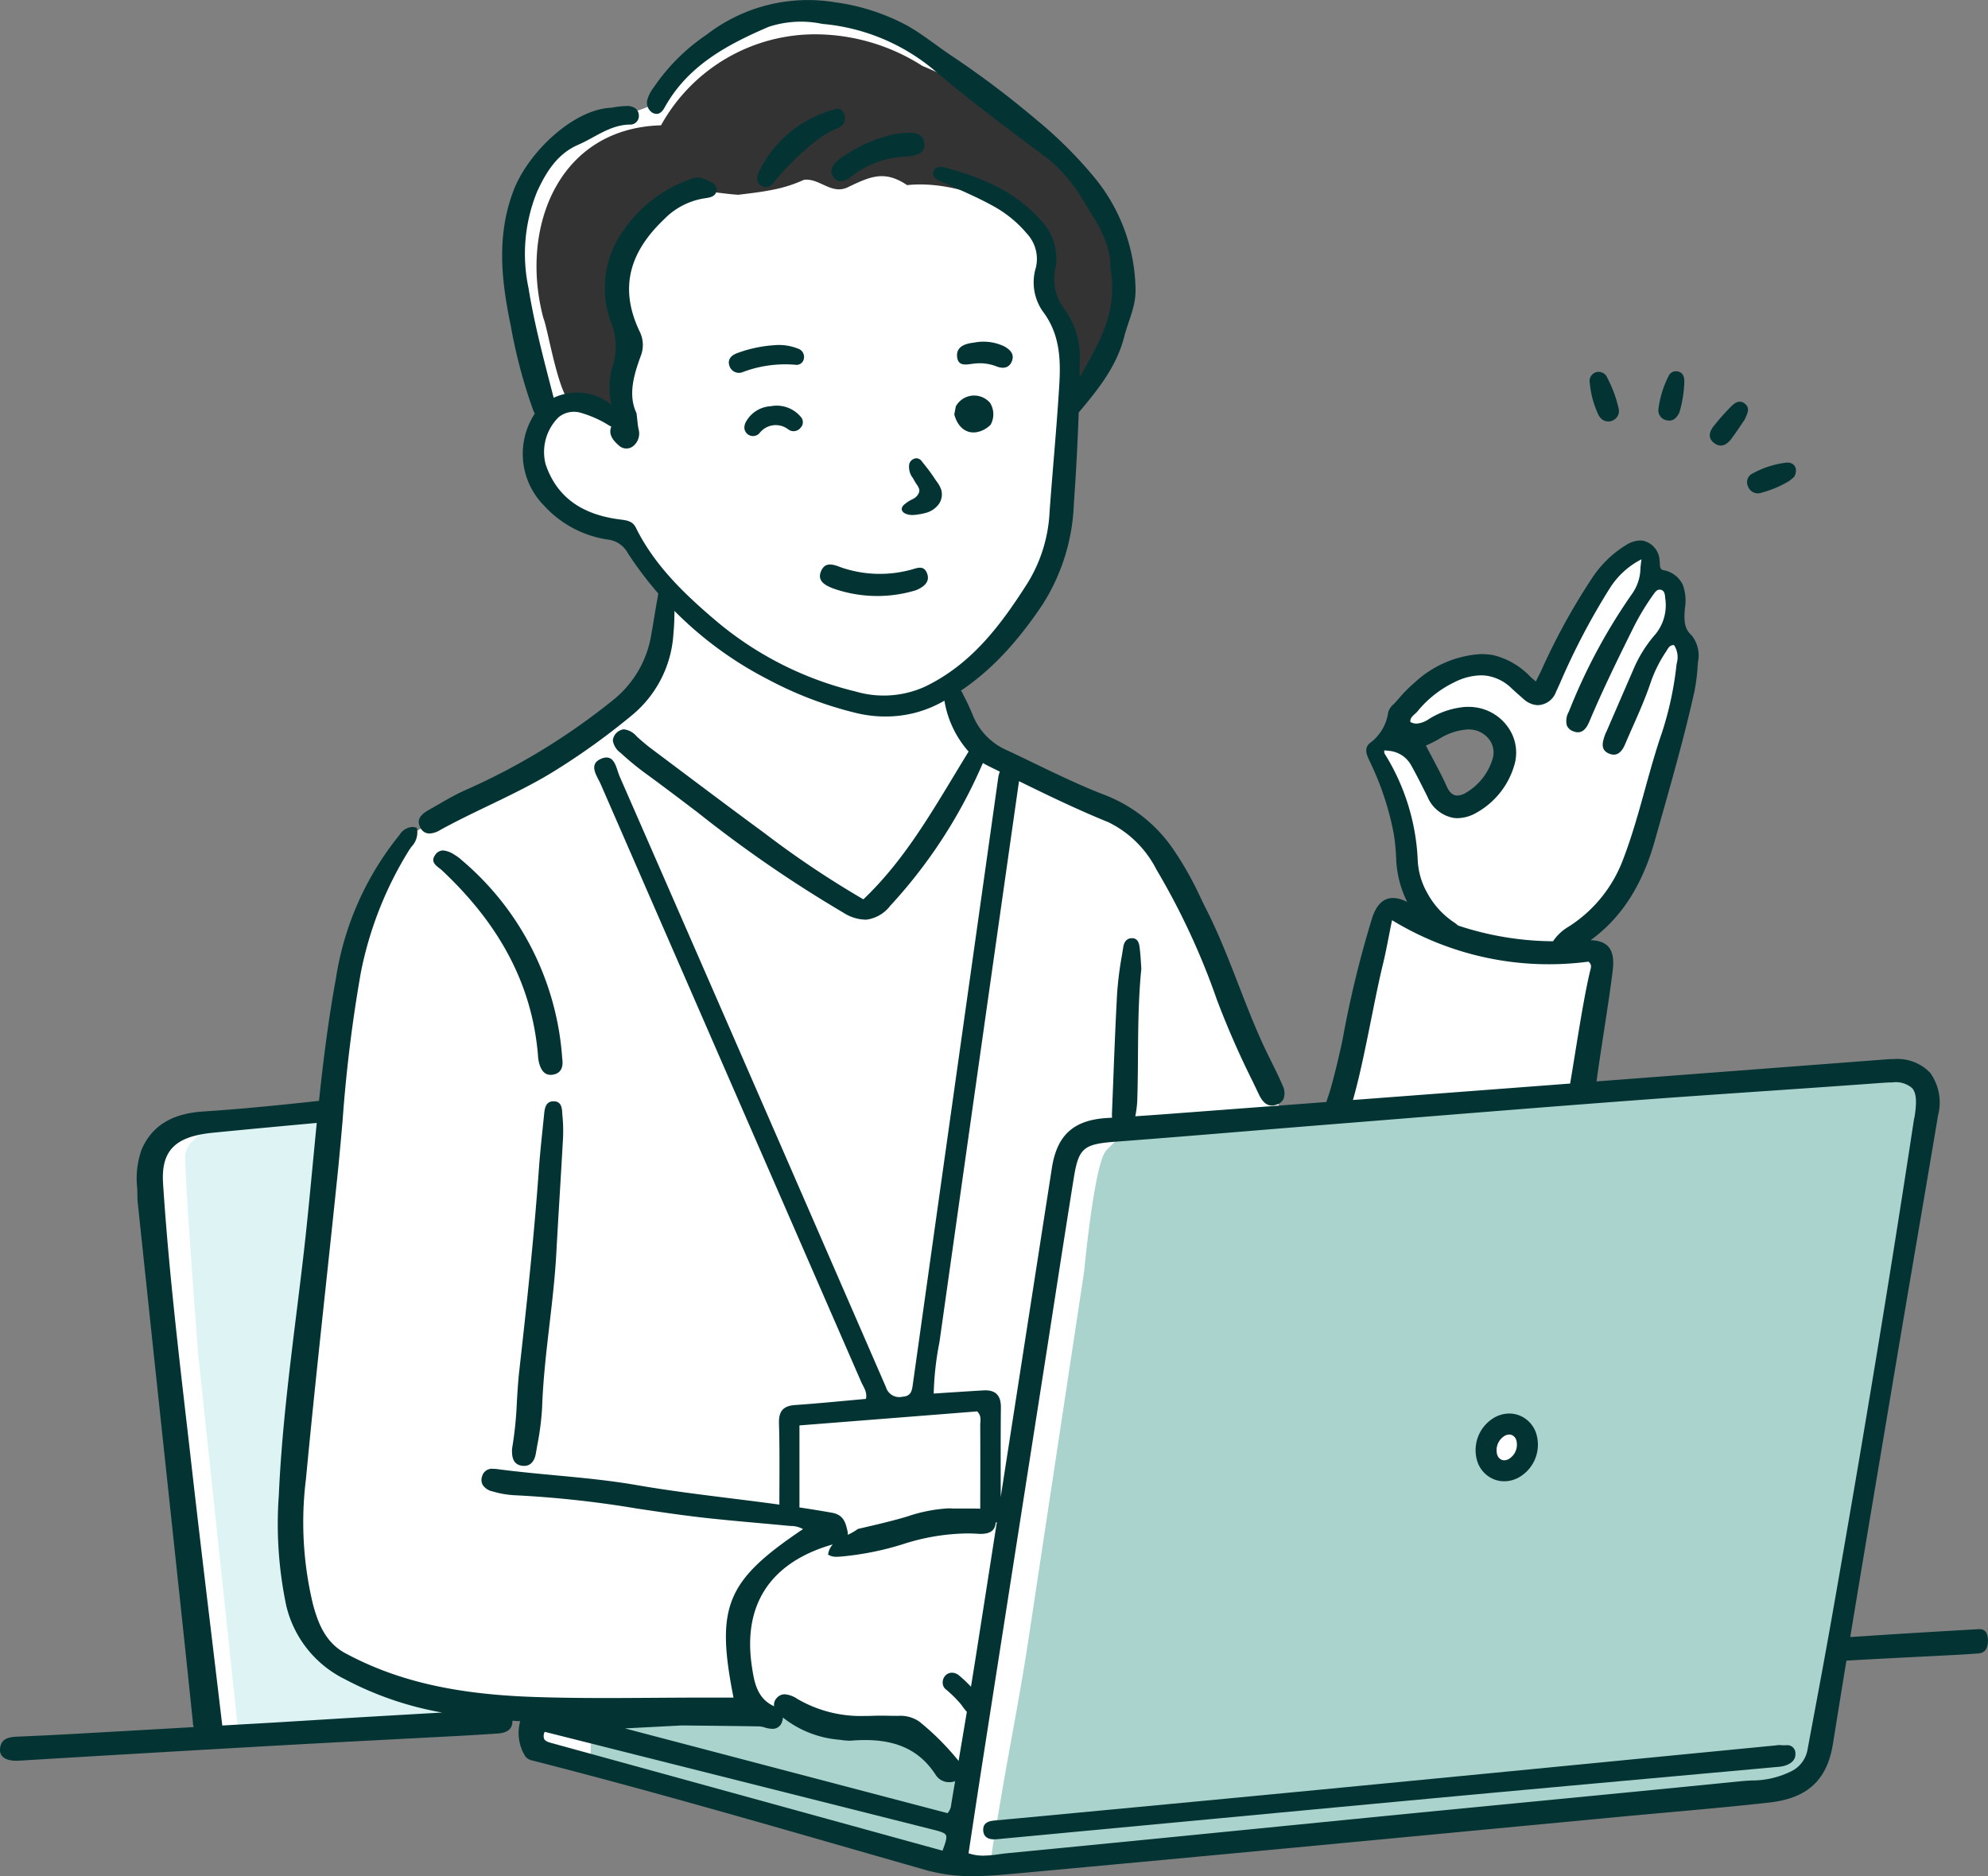 <svg xmlns="http://www.w3.org/2000/svg" width="189.336" height="178.688" viewBox="0 0 189.336 178.688">
  <rect x="0" y="0" width="189.336" height="178.688" fill="#808080" stroke="none"/>
  <g id="アートワーク_165" data-name="アートワーク 165" transform="translate(94.668 89.344)">
    <g id="Group_84344" data-name="Group 84344" transform="translate(-94.668 -89.344)">
      <path id="白" d="M31.592,112.189c2.3-1.462,7.268-1.587,7.268-1.587l8.771-.71c-.335-5.333,3.63-21.166,6.934-25.686C58.346,81.093,76.721,72.9,78.329,68a67.846,67.846,0,0,0,1.378-7.477,34.125,34.125,0,0,1-3.091-3.843c-.961-1.545-.251-2.255-1.88-2.214a16.071,16.071,0,0,1-4.72-1.295S67.052,51,66.885,50.04a7,7,0,0,1,1.42-6.474C64.989,33.777,60.174,18.1,75.823,15A10.374,10.374,0,0,0,78.7,13.912C83.093,8.721,87.439,3.525,96.79,5.643c3.341.626,3.091-.293,7.518,3.132s9.4,7.059,10.525,8.1,2.84,1.42,4.97,4.845,2.965,3.55,3.341,6.6.668,3.216-.209,5.847a17.8,17.8,0,0,1-4.97,8.688c-.7,1.645-.323,13.372-2,15.788-1.839,5.068-6.306,8.6-9.356,10.859.209,2.168,1.149,6.107,5.137,7.267,2.965,1.3,9.857,4.26,11.653,5.513,5.969,2.2,13.359,25.654,14.744,27.775l5.2-.291c1.6-5.855,2.653-11.939,4.338-17.7.224-1.508,1.96-.956,3.035-.7q.242-1.054.479-2.109a16.118,16.118,0,0,1-1.51-4.992.836.836,0,0,1-.433-.662,14.331,14.331,0,0,0-1.486-5.024,3.026,3.026,0,0,1,.456-4.231c1.112-1.748,1.885-3.892,3.825-4.929,1.7-.991,3.741-2.369,5.758-1.787,2.013.225,3.631,3.315,5.665,1.81.886-.795,1.266-2.248,1.683-3.321,1.607-3.556,3.183-8.16,7.233-9.5,1.165.992.354,2.635,2.416,3.338.611.267.82.217.93.905-.055,2.033.659,3.87,1.089,5.846-.134,3.332-3.964,14.984-4.384,16.74.407,2.42-3.983,8.8-6.446,10.669q.982.277,1.986.481c.29.576.662,1.171,1,1.781-.235,2.884-.909,5.722-1.287,8.59a.708.708,0,0,0,.277.715q-.238,1.245-.5,2.484c4.378-.31,28.85-2.037,29.154-2,.334.042,2.214.083,2.882,1.044s.251,3.049.209,4.427c-2.989,16.131-7.067,44.689-10.608,60.1-.961,2.214-.042,1.8-2.548,2.882-21.843,3.218-56.513,5.105-77.018,7.352-6.845-.526-35.567-8.892-41.349-10.776-1.086-.836-1.754.208-1.629-1.838s1.712-1.921-.919-2.339-3.3-.167-3.968.835-1.838.96-3.091,1.086-22.638.835-22.638.835l-5.555-52.709S29.295,113.651,31.592,112.189ZM155.049,80.981c4.351-.878,5.857-7.8.767-8.765-1.791-.084-3.266,1.748-4.915,2.034a2,2,0,0,0,.148.558.952.952,0,0,0,.011.74c.578,1.369.917,2.815,1.457,4.191A1.975,1.975,0,0,0,155.049,80.981Z" transform="translate(-16.038 -4.215)" fill="#fff"/>
      <g id="塗り" transform="translate(17.649 3.256)">
        <g id="Group_84340" data-name="Group 84340" transform="translate(38.581 98.563)">
          <path id="Path_265319" data-name="Path 265319" d="M30.066,632.568c.2-1.75.549-3.5.84-5.235q.2-1.175.4-2.347c.786-4.464,1.648-8.907,2.325-13.385l1.687-11.157,1.866-12.338,1.4-9.24.353-2.333s.963-10.309,2.1-11.495,1.858-1.832,2.821-1.868,39.488-3.053,39.488-3.053l33.642-2.821a2.081,2.081,0,0,1,1.928,1.1,4.383,4.383,0,0,1,.6,2.414l-8.194,49.631s-.9,6.514-1.322,8.943-.211,3.644-1.586,5.355-2.22,1.27-3.806,1.6-65.076,6.183-65.076,6.183c-1.839.153-3.68.274-5.522.377q-1.151.064-2.3.112c-.37.015-.741.031-1.111.041C30.087,633.069,30.007,633.093,30.066,632.568Zm49.263-37.123c.018,0,.035-.006.052-.008l.029,0c2.308.063,2.6-4.031.317-4.2-.019,0-.037,0-.056,0a1.707,1.707,0,0,0-.761.086,2.562,2.562,0,0,0-1.606,2.279A1.839,1.839,0,0,0,79.329,595.445Z" transform="translate(8.09 -557.293)" fill="#a9d3cc"/>
          <path id="Path_265320" data-name="Path 265320" d="M533.672,889.093c.878-.029,13.382.194,18.419.285a14.351,14.351,0,0,0,3.155,1.241c2.861.746,5.882.02,8.6,1.271a2.716,2.716,0,0,1,.365.313c1.03,1.1,1.5,2.448,3.023,2.831.113.029,1.026.388,1.135.4-.323,1.682-.222,3.856-.534,5.541-.167.9-.239,2.505-.472,3.4a21.96,21.96,0,0,1-2.2-.4c-1.9-.828-28.788-8.133-28.788-8.133s-3.918-.075-3.815-1.871S532.571,889.129,533.672,889.093Z" transform="translate(-532.562 -828.47)" fill="#a9d3cc"/>
        </g>
        <path id="Path_265321" data-name="Path 265321" d="M811.3,581.753s-3.6.324-4.878.4-4.97.144-5.99.577-2.931,1.226-3.058,2.739,1.211,18.888,1.211,18.888L802.41,640.4l20.963-1.37v-1.153a11.853,11.853,0,0,1-6.136-1.346c-2.549-1.586-5.536-1.826-6.811-3.989s-2.885-4.4-2.822-8.367,1.4-22.356,1.459-22.572S811.3,581.753,811.3,581.753Z" transform="translate(-797.368 -478.721)" fill="#def4f4"/>
        <path id="Path_265322" data-name="Path 265322" d="M460.163,26.5A16.77,16.77,0,0,1,475.1,17.834a19.016,19.016,0,0,1,9.964,3.013,31.715,31.715,0,0,1,8.713,5.348,70.573,70.573,0,0,1,6.86,6.377,13.573,13.573,0,0,1,3.891,7.7.526.526,0,0,1-.152.461c.071.338.133.681.178,1.033.473,3.719-1.182,6.887-3.912,9.351a.626.626,0,0,1-1.054-.432,9.272,9.272,0,0,0-.819-4.2.627.627,0,0,1-.053-.347c-.944-1.917-2.143-3.428-1.653-6.149-.794-5.5-8.648-8.339-13.458-7.792-2.145-1.438-3.478-.84-5.586.168-1.616.831-2.745-.876-4.25-.673a12.985,12.985,0,0,1-3.026.955.87.87,0,0,0-.094.019c-1.033.2-2.083.322-3.134.448-1.694-.1-3.417-.54-5.107-.224-2.961.553-4.726,3.753-5.689,6.336a7.471,7.471,0,0,0-.407,4.807c.215.622.548,1.2.759,1.82a3.381,3.381,0,0,1-.112,2.295,12,12,0,0,0-.67,3.144.87.87,0,0,1,.089.318c.044.524.11,1.039.2,1.557a.829.829,0,0,1-1.374.8,3.7,3.7,0,0,0-2.436-1.059.826.826,0,0,1-.289-.039c-.067.043-.134.087-.2.134-1.6,1.261-2.82-6.985-3.323-8.156C446.685,36.357,450.328,26.774,460.163,26.5Z" transform="translate(-414.856 -17.821)" fill="#333"/>
      </g>
      <g id="アウトライン">
        <g id="Group_84341" data-name="Group 84341" transform="translate(0 51.48)">
          <path id="Path_265323" data-name="Path 265323" d="M0,396.858c.083-1.043.877-1.151,1.712-1.186q2.644-.112,5.287-.257,5.727-.321,11.454-.651a1.45,1.45,0,0,1-.083-.448c0-.043-.006-.086-.01-.127q-.175-1.658-.347-3.317l-.041-.391q-.227-2.17-.456-4.339-.626-5.869-1.254-11.739l-.194-1.815q-.591-5.524-1.18-11.048c-.365-3.424-.727-6.848-1.085-10.234l-.711-6.727v-.023c0-.386-.012-.765-.025-1.132a8.21,8.21,0,0,1,.422-3.664c.968-2.243,2.879-3.427,5.842-3.619,3.62-.235,7.2-.595,11.051-1.015.41-3.877.9-7.785,1.606-11.624a28.527,28.527,0,0,1,5.92-13.523c.042-.05.084-.1.126-.155a1.572,1.572,0,0,1,1.2-.781,1.418,1.418,0,0,1,.419.069l.048.015.013.049a1.984,1.984,0,0,1-.525,1.75c-.093.128-.18.25-.257.374a34.792,34.792,0,0,0-4.573,11.647,138.636,138.636,0,0,0-1.733,14.089c-.154,1.75-.314,3.56-.5,5.337-.354,3.432-.727,6.919-1.088,10.292-.648,6.054-1.319,12.315-1.9,18.479a33.3,33.3,0,0,0,.675,11.95c.487,1.81,1.2,3.624,3.072,4.634,4.854,2.612,10.363,3.9,17.864,4.163,2.035.072,4.25.106,6.969.106,1.545,0,3.117-.011,4.636-.021s3.092-.021,4.638-.021h2.866c-1.713-8.677-.706-11.124,6.62-16.045a2.369,2.369,0,0,0-1.18-.3c-.086-.006-.171-.012-.255-.02q-1.352-.129-2.7-.249c-1.518-.137-3.087-.279-4.628-.441-2.351-.248-4.728-.6-7.027-.944a99.93,99.93,0,0,0-11.663-1.271,8.854,8.854,0,0,1-2.108-.365,1.462,1.462,0,0,1-.951-.629,1.018,1.018,0,0,1-.05-.811.968.968,0,0,1,1.047-.712,3.39,3.39,0,0,1,.446.034c1.807.24,3.653.413,5.438.58,2.556.24,5.2.487,7.781.935,3,.52,6.064.9,9.031,1.271,1.505.187,3.035.378,4.569.588,0-.026,0-.052,0-.077,0-2.547.037-5.1-.038-7.641-.035-1.182.392-1.688,1.559-1.767,2.246-.153,4.486-.384,6.723-.582.144-.677-.242-1.133-.456-1.624q-12.394-28.446-24.793-56.891c-.34-.782-1.215-1.877-.025-2.422,1.347-.617,1.478.883,1.826,1.679Q71.737,333.31,84.381,362.4a1.32,1.32,0,0,0,1.579.9c.853-.049.9-.63.986-1.239q1.553-11.068,3.11-22.136,2.5-17.735,5-35.47a2.889,2.889,0,0,1,.168-.682l-.983-.482c-.2-.1-.409-.209-.626-.34l-.038.081c-.04.086-.08.171-.117.255a47.755,47.755,0,0,1-8.678,13.265,3.4,3.4,0,0,1-2.292,1.32,4.049,4.049,0,0,1-2.162-.663,120.985,120.985,0,0,1-13.879-9.547c-1.624-1.233-3.3-2.508-4.983-3.733a26.324,26.324,0,0,1-2.364-1.948,1.769,1.769,0,0,1-.736-1.185,1.2,1.2,0,0,1,1.037-1.052,1.844,1.844,0,0,1,1.22.66c.508.464.909.8,1.3,1.1l2.326,1.746c2.78,2.087,5.654,4.245,8.508,6.34a91.2,91.2,0,0,0,9.47,6.344c3.564-3.392,6.016-7.454,8.616-11.759.459-.761.929-1.537,1.406-2.312a9.686,9.686,0,0,1-2.3-4.828c-.009-.525.067-1.039.686-1.2a.882.882,0,0,1,1.088.589,20.14,20.14,0,0,1,.91,1.937,6.121,6.121,0,0,0,3.219,3.352c.9.419,1.826.867,2.644,1.263,2.224,1.074,4.524,2.185,6.869,3.077a14,14,0,0,1,6.535,5.351,31,31,0,0,1,2.454,4.4c.2.417.406.833.614,1.246,1.152,2.291,2.089,4.707,2.995,7.043.781,2.016,1.586,4.092,2.524,6.079.2.418.405.837.607,1.241.36.726.733,1.476,1.051,2.235a1.613,1.613,0,0,1,.1,1.291,1.081,1.081,0,0,1-.658.545,1.371,1.371,0,0,1-.461.087c-.644,0-1.007-.59-1.251-1.1q-.29-.61-.582-1.219a83.475,83.475,0,0,1-3.4-7.767,68.444,68.444,0,0,0-5.762-12.4,10.089,10.089,0,0,0-4.57-4.495c-2.9-1.176-5.747-2.551-8.512-3.909,0,.022-.005.044-.009.066q-3.8,26.666-7.564,53.338A28.916,28.916,0,0,0,88.925,363c1.689-.109,3.206-.212,4.723-.3,1.153-.069,1.689.448,1.676,1.644-.031,2.835-.017,5.671-.016,8.507.866-5.556,1.726-11.094,2.571-16.532l.029-.186q1.135-7.307,2.272-14.613c.493-3.169,2.1-4.6,5.363-4.769l.374-.021a2.142,2.142,0,0,1-.016-.36q.064-1.561.123-3.122c.107-2.767.218-5.628.375-8.44a33.315,33.315,0,0,1,.445-3.494c.046-.282.092-.563.136-.844.083-.53.378-.833.81-.833.03,0,.061,0,.093,0,.546.052.617.6.655.894.065.5.1,1.017.126,1.471.012.183.023.359.035.535-.279,2.8-.3,5.6-.319,8.3-.01,1.342-.02,2.729-.062,4.091a9.711,9.711,0,0,1-.194,1.666c1.558-.1,3.1-.218,4.516-.325q6.844-.514,13.687-1.034c.056-.216.133-.434.206-.642.366-1.042,1.112-4.2,1.328-5.281a101,101,0,0,1,2.82-11.6c.6-1.851,1.74-2.337,3.34-1.526a10.126,10.126,0,0,1-1.055-4.218,20.414,20.414,0,0,0-.211-2.2,27.483,27.483,0,0,0-2.144-6.642c-.043-.1-.1-.208-.153-.329-.264-.543-.593-1.218-.016-1.724a4.354,4.354,0,0,0,1.765-2.926,1.531,1.531,0,0,1,.505-.781c.039-.041.078-.081.115-.121.145-.156.287-.316.431-.477a12.834,12.834,0,0,1,1.456-1.462,10.134,10.134,0,0,1,6.307-2.728,7.408,7.408,0,0,1,.985.066l.165.024a7.231,7.231,0,0,1,3.6,2.088c.148.129.3.259.448.388l.052.045.177-.352c.128-.255.239-.477.346-.7a61.419,61.419,0,0,1,4.849-8.82,10.37,10.37,0,0,1,3.293-3.167,2.613,2.613,0,0,1,1.286-.388,1.779,1.779,0,0,1,.235.016,2.013,2.013,0,0,1,1.6,1.888,2.292,2.292,0,0,1,.024.281c.013.3.025.564.337.641a2.5,2.5,0,0,1,1.852,1.4,4.471,4.471,0,0,1,.2,2.254c-.165,1.643.169,2.1.659,2.578a3.065,3.065,0,0,1,.584,2.519l-.027.336a18.037,18.037,0,0,1-.31,2.461c-.893,4.031-2.035,8.067-3.139,11.972l-.029.1q-.306,1.081-.61,2.162c-1.19,4.242-3.2,7.35-6.109,9.453,1.665.06,2.326.9,2.114,2.791-.3,2.645-1.17,7.788-1.55,10.661q13.8-1.048,27.6-2.1c.24-.019.476-.028.7-.028a4.329,4.329,0,0,1,3.48,1.313,4.858,4.858,0,0,1,.742,4.069c-.693,4.146-1.405,8.318-2.093,12.353l-.029.169c-.641,3.757-1.3,7.642-1.947,11.481q-.551,3.286-1.106,6.583c-1.053,6.263-2.129,12.665-3.184,19.074,1.61-.1,3.22-.213,4.829-.312q3.71-.229,7.42-.439c.464-.026.874.215.863,1.111s-.419,1.166-.887,1.2c-.7.05-1.4.1-2.1.137-3.43.18-6.86.339-10.29.538l-.2.012q-.649,3.966-1.282,7.918c-.554,3.467-2.436,5.2-6.1,5.6-3.282.366-6.618.666-9.849.956q-2.294.206-4.586.419l-11.707,1.11q-8.972.852-17.943,1.7c-8.823.83-18.3,1.717-27.818,2.588-1.382.127-2.63.231-3.9.231h0a15.964,15.964,0,0,1-4.491-.58q-3.531-1.007-7.06-2.023l-.183-.052c-9.865-2.834-20.066-5.764-30.188-8.346a1.171,1.171,0,0,1-.7-.383,4.209,4.209,0,0,1-.5-3.369q-.371-.021-.744-.046c.037.879-.628,1.168-1.408,1.219-1.173.076-2.347.152-3.522.215-5.755.307-11.511.593-17.264.919q-12.388.7-24.772,1.449C.642,398.037-.058,397.632,0,396.858ZM93.064,364.7,76.14,366.035c0,2.553,0,5,0,7.438,0,.123,0,.249-.005.373,1.046.156,2.09.324,3.126.51,1.1.2,1.28.993,1.443,1.694l.016.069a.856.856,0,0,1,.015.333,5.182,5.182,0,0,0,.975-.559l.3-.07c1.435-.332,2.919-.676,4.351-1.1a14.771,14.771,0,0,1,3.97-.79c.149,0,.3.006.43.017.343,0,.648,0,.928,0l.666,0c.325,0,.577,0,.817.011.059,0,.121,0,.185.009,0-.039,0-.079,0-.118.005-2.593.012-5.187,0-7.78C93.352,365.622,93.515,365.131,93.064,364.7Zm1.764,10.608c-.052.71-.513,1.056-1.409,1.056h0c-.1,0-.2,0-.306-.01-.331-.021-.669-.032-1-.032a20.664,20.664,0,0,0-6.158,1.036,28.036,28.036,0,0,1-5.815,1.162c-.135.012-.3.024-.452.024a1.424,1.424,0,0,1-.782-.183l-.04,0a1.756,1.756,0,0,1,.446-.994c-.139.04-.278.079-.415.123-5.623,1.76-8.145,5.725-7.293,11.466.213,1.437.455,3.067,2.115,3.822l.01.005a.889.889,0,0,1,.238-.775.982.982,0,0,1,.774-.368,2.532,2.532,0,0,1,1.215.45,11.994,11.994,0,0,0,6.423,1.614c.24,0,.489,0,.741-.014.221-.008.46-.012.73-.012.287,0,.574,0,.861.009s.551.008.826.009a3.159,3.159,0,0,1,2.029.553,24.931,24.931,0,0,1,3.729,3.736l.006-.034c.259-1.528.521-3.08.781-4.639a4.19,4.19,0,0,1-.375-.466c-.088-.12-.178-.245-.273-.355a11.883,11.883,0,0,0-1.382-1.347.786.786,0,0,1-.27-.579.977.977,0,0,1,.264-.718.86.86,0,0,1,.618-.261,1.052,1.052,0,0,1,.667.255,12.12,12.12,0,0,1,1.144,1.08q.266-1.628.521-3.25c.647-4.128,1.3-8.284,1.944-12.435A.741.741,0,0,1,94.828,375.305Zm59.747-63.154c.849-2.2,1.486-4.5,2.1-6.724.5-1.8,1.013-3.657,1.636-5.453a32.02,32.02,0,0,0,1.358-6.371l.018-.128a2.108,2.108,0,0,0-.243-1.739l-.016-.02H159.4c-.325,0-.464.194-.654.507-.029.047-.057.094-.086.138a12.531,12.531,0,0,0-1.445,2.9c-.487,1.457-1.115,2.879-1.728,4.264-.229.517-.465,1.051-.689,1.578-.134.314-.447,1.05-1.1,1.05a.977.977,0,0,1-.128-.009,1.245,1.245,0,0,1-.274-.071c-.931-.352-.661-1.147-.444-1.786l.008-.025a1.814,1.814,0,0,1,.092-.211c.019-.038.038-.077.055-.116l.92-2.124q.819-1.89,1.639-3.779a12.458,12.458,0,0,1,2.126-3.382,4.366,4.366,0,0,0,.9-3.416c-.021-.418-.1-.695-.405-.78a.533.533,0,0,0-.074-.016.46.46,0,0,0-.061,0c-.239,0-.4.2-.59.472l-.016.022a23.369,23.369,0,0,0-1.865,3.092c-1.473,2.965-2.9,5.876-4.175,8.889-.164.388-.47,1.11-1.123,1.11a.994.994,0,0,1-.131-.009,1.345,1.345,0,0,1-.324-.09,1.016,1.016,0,0,1-.6-.547,1.738,1.738,0,0,1,.166-1.282l.066-.148a54.44,54.44,0,0,1,6.025-11.178,4.338,4.338,0,0,0,.751-2.41c.024-.229.049-.464.083-.71l.014-.1-.093.049a7.677,7.677,0,0,0-2.952,2.752,65.494,65.494,0,0,0-4.732,9.036l-.371.808a1.9,1.9,0,0,1-1.7,1.244,1.728,1.728,0,0,1-.231-.016,2.207,2.207,0,0,1-1.154-.567l-.286-.253c-.282-.248-.572-.505-.852-.766a4.291,4.291,0,0,0-2.39-1.2,4.061,4.061,0,0,0-.538-.036,5.8,5.8,0,0,0-2.51.652A10.3,10.3,0,0,0,135,298.034a2.46,2.46,0,0,1-.265.263c-.223.2-.434.39-.415.716l0,.031.028.014a1.278,1.278,0,0,0,.412.131,1.178,1.178,0,0,0,.155.01,2.373,2.373,0,0,0,1.157-.422,7.607,7.607,0,0,1,3.573-1.173c.068,0,.135,0,.2,0a4.77,4.77,0,0,1,.638.042,4.551,4.551,0,0,1,3.25,2.059,4.17,4.17,0,0,1,.462,3.543,7.606,7.606,0,0,1-3.562,4.429,3.71,3.71,0,0,1-1.816.528,2.837,2.837,0,0,1-.379-.025,3.347,3.347,0,0,1-2.489-2.023l-.252-.5c-.417-.83-.847-1.688-1.311-2.509a2.685,2.685,0,0,0-2.133-1.359c-.116-.016-.237-.027-.361-.035l-.047,0-.009.046a.46.46,0,0,0,.1.366c.014.023.029.046.042.069a20.81,20.81,0,0,1,3.047,10.012,6.936,6.936,0,0,0,.905,3.078,7.873,7.873,0,0,0,2.64,2.864,2.254,2.254,0,0,1,.287.238,29.168,29.168,0,0,0,9.054,1.5,4.522,4.522,0,0,1,1.468-1.379A12.959,12.959,0,0,0,154.576,312.151ZM135.8,301.289l.027.052c.191.367.384.731.574,1.09.5.942.973,1.831,1.391,2.764.233.52.526.8.893.847a.882.882,0,0,0,.12.008,1.662,1.662,0,0,0,.826-.276,5.592,5.592,0,0,0,2.509-3.17,2.082,2.082,0,0,0-.219-1.768,2.4,2.4,0,0,0-1.725-1.059,2.788,2.788,0,0,0-.336-.025h-.048a5.852,5.852,0,0,0-2.805.94c-.372.2-.756.406-1.155.575Zm15.66,21.4c.063-.257.17-.537-.177-.821a28.669,28.669,0,0,1-18.706-3.949c-.323,1.572-.556,2.917-.879,4.241-.874,3.579-1.784,9.222-2.846,12.883q9.306-.7,18.612-1.407l2.075-.158C150.078,330.313,150.8,325.367,151.458,322.694ZM93.664,407.006a11.182,11.182,0,0,0,1.491-.135c.248-.034.5-.069.756-.093,7.573-.73,15.194-1.486,22.564-2.217l.506-.05q6.565-.652,13.131-1.3,6.473-.635,12.947-1.26c6.733-.652,13.7-1.326,20.633-2.021.354-.035.714-.059,1.079-.082a8.385,8.385,0,0,0,3.71-.819,2.846,2.846,0,0,0,1.646-2.006c.163-.879.561-3.013.561-3.013.6-3.2,1.216-6.518,1.793-9.8,2.993-16.983,5.543-32.439,7.795-47.253.01-.07.026-.14.046-.224.012-.055.025-.109.033-.164.217-1.409.146-2.2-.24-2.653a2.377,2.377,0,0,0-1.889-.546c-.257,0-.539.012-.862.035-3.689.271-7.44.529-11.075.779l-.139.009c-4.254.292-8.654.594-12.977.92-7.387.556-14.9,1.161-22.156,1.746l-6.491.522q-3.494.28-6.987.569l-.656.054c-4.169.343-8.479.7-12.72,1.019-3,.228-3.443.621-3.906,3.506-.641,3.994-1.272,8.06-1.882,11.992l-.005.035q-.418,2.7-.838,5.393L97.5,372.934q-1.962,12.554-3.921,25.108c-.314,2.014-.62,4.029-.931,6.074l-.406,2.666A4.317,4.317,0,0,0,93.664,407.006Zm-3.073-4.866.01-.063q.181-1.084.365-2.168a1.4,1.4,0,0,1-.525.1h-.008a1.5,1.5,0,0,1-1.316-.689c-1.462-2.266-3.6-3.322-6.727-3.322-.4,0-.826.018-1.265.053-.072.006-.145.008-.218.008a6.358,6.358,0,0,1-.785-.066c-.121-.015-.242-.03-.362-.042a9.892,9.892,0,0,1-5.2-2.1l0,0a1.15,1.15,0,0,1-.077.4.926.926,0,0,1-.931.679,2.688,2.688,0,0,1-.73-.132,2.018,2.018,0,0,0-.526-.1c-2.206-.038-4.45-.06-6.62-.082l-.757-.008-5.4.282,30.727,8.071A1.4,1.4,0,0,0,90.591,402.14Zm-38.779-6.271c.075.166.273.291.606.383q14.806,4.07,29.639,8.157l7.707,2.122c.308-.806.44-1.26.324-1.483-.106-.206-.47-.329-1.2-.512q-14.274-3.6-28.56-7.194l-8.448-2.127A.853.853,0,0,0,51.813,395.869ZM34.826,393.8q3.643-.214,7.286-.422a31.364,31.364,0,0,1-9.3-3.191,10.493,10.493,0,0,1-5.558-7.025,37.844,37.844,0,0,1-.7-10.468c.259-5.868.99-11.786,1.7-17.51.211-1.7.428-3.468.63-5.2.338-2.9.62-5.865.893-8.729q.191-2,.39-4.027c-3.272.3-6.611.608-9.9.934-3.613.358-4.941,1.718-4.736,4.851.5,7.685,1.4,15.462,2.269,22.989q.255,2.2.506,4.409c.567,4.987,1.174,10.056,1.761,14.958l.02.166q.524,4.372,1.042,8.745l.016.133c.008.063.016.131.024.2q2.251-.129,4.5-.256C28.723,394.178,31.774,393.979,34.826,393.8Z" transform="translate(0 -281.768)" fill="#033333"/>
          <path id="Path_265324" data-name="Path 265324" d="M101.54,916.765l2.169-.2c7.1-.669,15.154-1.427,22.953-2.172,7.423-.709,15.156-1.46,21.978-2.122l1.359-.132c5.353-.52,10.706-1.041,16.118-1.569l9.794-.953a1.2,1.2,0,0,1,.31-.027,1.583,1.583,0,0,1,.186.011,1.235,1.235,0,0,0,.156.008l.135,0,.148,0a.76.76,0,0,1,.883.752c.041.582-.316.989-1.061,1.208a3.225,3.225,0,0,1-.632.1l-.061.005q-4.857.442-9.714.88l-.319.029c-6.174.559-12.557,1.137-18.832,1.716-8.438.78-16.9,1.575-25.08,2.344l-8.108.762q-2.14.2-4.28.4l-.485.046q-3.716.353-7.433.7c-.122.011-.222.016-.316.016-.816,0-1.011-.46-1.031-.847C100.335,916.875,101.09,916.807,101.54,916.765Z" transform="translate(-6.736 -794.881)" fill="#033333"/>
          <path id="Path_265325" data-name="Path 265325" d="M238.637,742.925a2.877,2.877,0,0,1-1.316.326,2.637,2.637,0,0,1-1.033-.209,2.747,2.747,0,0,1-1.554-1.766,3.585,3.585,0,0,1,1.753-4.149,2.877,2.877,0,0,1,1.316-.326,2.644,2.644,0,0,1,1.033.209,2.747,2.747,0,0,1,1.554,1.766,3.584,3.584,0,0,1-1.753,4.149Zm-.156-3.558a.786.786,0,0,0-.423-.516.648.648,0,0,0-.254-.05.9.9,0,0,0-.41.107,1.592,1.592,0,0,0-.751,1.779.786.786,0,0,0,.423.516.652.652,0,0,0,.254.05.9.9,0,0,0,.41-.107,1.592,1.592,0,0,0,.751-1.779Z" transform="translate(-94.06 -653.665)" fill="#033333"/>
          <path id="Path_265326" data-name="Path 265326" d="M743.415,599.683c.684-6.079,1.391-12.566,1.863-19.159.093-1.3.228-2.608.36-3.878q.069-.67.137-1.339c.052-.521.123-1.234.861-1.257h.041c.761,0,.8.657.828,1.137,0,.07.008.138.014.2a14.845,14.845,0,0,1,.06,2.135c-.1,1.855-.214,3.739-.324,5.562-.108,1.79-.219,3.641-.318,5.462-.124,2.27-.392,4.563-.65,6.781-.3,2.574-.611,5.236-.7,7.874a25.834,25.834,0,0,1-.452,3.553c-.047.268-.094.536-.139.8-.133.8-.524,1.216-1.13,1.216a1.428,1.428,0,0,1-.172-.011c-.907-.111-1-.881-.971-1.619a34.943,34.943,0,0,0,.459-4.466C743.242,601.7,743.3,600.682,743.415,599.683Z" transform="translate(-693.956 -520.649)" fill="#033333"/>
          <path id="Path_265327" data-name="Path 265327" d="M708.926,309.82a10.9,10.9,0,0,1-3.971,7.786,66.019,66.019,0,0,1-7.712,5.509c-1.92,1.156-3.963,2.138-5.938,3.088-1.53.736-3.113,1.5-4.625,2.333a2.1,2.1,0,0,1-.986.316.951.951,0,0,1-.876-.574c-.433-.827.178-1.316.833-1.685.276-.156.551-.314.826-.473.816-.471,1.66-.958,2.53-1.355a62.728,62.728,0,0,0,14.3-8.727,10.022,10.022,0,0,0,3.519-6.186c.093-.518.179-1.037.265-1.556.113-.68.229-1.383.36-2.072a1.032,1.032,0,0,1,.891-.979l.013,0,.013,0c.608.093.673.632.668,1.029,0,.244,0,.489,0,.734C709.024,307.932,709.02,308.887,708.926,309.82Z" transform="translate(-644.789 -300.954)" fill="#033333"/>
          <path id="Path_265328" data-name="Path 265328" d="M743.914,445.187c-.075-.071-.163-.139-.257-.211-.369-.285-.829-.639-.4-1.247a.911.911,0,0,1,.762-.442,2.381,2.381,0,0,1,1.087.414l.024.014a4.326,4.326,0,0,1,.692.521,27.171,27.171,0,0,1,9.545,18.887c.123.873-.167,1.384-.861,1.513a1.349,1.349,0,0,1-.246.024c-.71,0-.971-.658-1.106-1.152a3.854,3.854,0,0,1-.1-.7l0-.021C752.505,456.2,749.517,450.444,743.914,445.187Z" transform="translate(-701.818 -413.778)" fill="#033333"/>
        </g>
        <g id="Group_84342" data-name="Group 84342" transform="translate(47.824)">
          <path id="Path_265329" data-name="Path 265329" d="M548.08,240.3c.1.142.2.289.287.419s.155.233.235.346l.02.028a2.737,2.737,0,0,1,.443.8,1.6,1.6,0,0,1-.235,1.374,2.24,2.24,0,0,1-1.182.815,4.923,4.923,0,0,1-.713.153l-.073.012c-.061.01-.123.019-.185.027a2.609,2.609,0,0,1-.434.022l-.041,0a1.627,1.627,0,0,1-.288-.043c-.423-.1-.643-.321-.605-.6a.73.73,0,0,1,.3-.4l.029-.024a2.985,2.985,0,0,1,.374-.265c.087-.054.18-.1.261-.141a1.948,1.948,0,0,0,.29-.164,1.115,1.115,0,0,0,.345-.413.64.64,0,0,0,.074-.327,1.228,1.228,0,0,0-.242-.514,6.811,6.811,0,0,1-.361-.611,1.718,1.718,0,0,1-.357-1.357.754.754,0,0,1,.609-.536.591.591,0,0,1,.106-.005.693.693,0,0,1,.509.328l.456.574C547.825,239.961,547.955,240.124,548.08,240.3Z" transform="translate(-507.248 -195.253)" fill="#033333"/>
          <path id="Path_265330" data-name="Path 265330" d="M522.04,208.932l-.035.034a2.482,2.482,0,0,1-1.378.7h0c-.953.119-1.718-.494-2.045-1.641l-.016-.056.143-.76.013-.028a1.992,1.992,0,0,1,3.256-.309,2.048,2.048,0,0,1,.08,2.013Z" transform="translate(-475.504 -168.498)" fill="#033333"/>
          <path id="Path_265331" data-name="Path 265331" d="M620.3,211.611a3,3,0,0,1,2.874,1.021.754.754,0,0,1-.033,1.035.839.839,0,0,1-1.159.156,1.949,1.949,0,0,0-2.737.339.825.825,0,0,1-1.453-.514,1.383,1.383,0,0,1,.08-.408A2.866,2.866,0,0,1,620.3,211.611Z" transform="translate(-594.724 -172.925)" fill="#033333"/>
          <path id="Path_265332" data-name="Path 265332" d="M561.746,296.7a12.637,12.637,0,0,1-7.877-.167c-.783-.3-1.585-.728-1.142-1.694.423-.922,1.242-.553,1.961-.29a11.316,11.316,0,0,0,6.405.244c.642-.139,1.337-.572,1.688.248C563.149,295.9,562.471,296.4,561.746,296.7Z" transform="translate(-522.334 -240.49)" fill="#033333"/>
          <path id="Path_265333" data-name="Path 265333" d="M617.218,181.868c-.217-.637.2-1.02.732-1.216a12.505,12.505,0,0,1,3.516-.755,4.915,4.915,0,0,1,2.27.32.829.829,0,0,1,.578.9.706.706,0,0,1-.826.64,11.471,11.471,0,0,0-4.965.685A.953.953,0,0,1,617.218,181.868Z" transform="translate(-595.57 -147.021)" fill="#033333"/>
          <path id="Path_265334" data-name="Path 265334" d="M510.085,180.269c-.691.063-1.607.378-1.685-.689-.07-.953.819-1.214,1.591-1.3a4.6,4.6,0,0,1,2.933.368c.527.307.957.716.7,1.387s-.829.743-1.431.522A4.336,4.336,0,0,0,510.085,180.269Z" transform="translate(-465.073 -145.648)" fill="#033333"/>
          <path id="Path_265335" data-name="Path 265335" d="M447.325,39.048a49.775,49.775,0,0,1-2.123-7.986c-.874-4.232-1.4-8.5.232-12.847,1.4-3.731,5.763-7.829,9.352-7.955a9.589,9.589,0,0,1,1.583-.171c.543.047,1.013.305,1.027.921a.821.821,0,0,1-.9.853c-1.879.049-3.269,1.23-4.871,1.922-2.044.883-3.09,2.671-3.917,4.458a15.686,15.686,0,0,0-.819,9.2c.566,3.516,1.5,6.98,2.394,10.439a5.221,5.221,0,0,1,5.494.655,7.812,7.812,0,0,1,.029-3.379,6.179,6.179,0,0,0-.106-4.581,9.335,9.335,0,0,1,1.109-8.46A13,13,0,0,1,462.49,17a1.732,1.732,0,0,1,1.364.134c.461.221,1.011.436.931,1.037-.071.533-.59.64-1.072.706a6.826,6.826,0,0,0-3.945,2.037c-3.277,3.124-4.264,6.546-2.293,10.662a2.871,2.871,0,0,1,.128,2.255c-.71,1.905-1.248,3.807-.432,5.513.086.7.111,1.108.192,1.508a1.538,1.538,0,0,1-.6,1.7,1.045,1.045,0,0,1-1.3-.153c-.525-.459-.982-1.026-.7-1.751,0-.008,0-.017.008-.025-.064-.028-.129-.06-.192-.092a10.474,10.474,0,0,0-2.738-1.226,2.3,2.3,0,0,0-2.1.44,4.655,4.655,0,0,0-1.225,4.469c1.124,3.326,3.7,4.825,7.081,5.257.648.083,1.2.14,1.514.781,1.767,3.586,4.646,6.342,7.634,8.872a32.318,32.318,0,0,0,13.28,6.726,9.508,9.508,0,0,0,6.665-.479c4.436-2.15,7.2-5.882,9.722-9.836a14.184,14.184,0,0,0,2.1-6.79c.291-4.042.684-8.079.926-12.124.145-2.435.047-4.835-1.571-6.963a4.834,4.834,0,0,1-.658-4.181,3.541,3.541,0,0,0-.852-3.226,11.261,11.261,0,0,0-3.2-2.622c-1.605-.889-3.3-1.592-4.969-2.35-.388-.176-.905-.411-.746-.916.184-.582.793-.494,1.241-.372,3.426.933,6.611,2.273,9,4.993a5.229,5.229,0,0,1,1.38,4.631,4.6,4.6,0,0,0,.82,3.753,7.854,7.854,0,0,1,1.514,4.693q-.013.939-.033,1.878c.351-.579.668-1.18,1-1.77,1.434-2.577,2.57-5.245,1.939-8.657.091-2.05-1.075-4.059-2.3-5.946a15.7,15.7,0,0,0-3.489-4.327c-3.7-2.794-7.464-5.529-10.978-8.546a19.185,19.185,0,0,0-10.661-4.416,9.874,9.874,0,0,0-5.111.276c-3.964,1.7-7.7,3.7-9.9,7.657-.287.518-.638.814-1.191.518a1.133,1.133,0,0,1-.443-1.316,3.434,3.434,0,0,1,.571-1.074A18.73,18.73,0,0,1,463.851,3.3,15.787,15.787,0,0,1,476.124.224a20.048,20.048,0,0,1,6.956,2.283c1.39.809,2.616,1.8,3.93,2.692a88.853,88.853,0,0,1,8.174,6.144A40.8,40.8,0,0,1,500.7,16.8a17.15,17.15,0,0,1,4,10.824c.017,1.6-.7,2.955-1.076,4.426-.723,2.861-2.509,5.06-4.338,7.234q-.152,4.354-.463,8.7a19.081,19.081,0,0,1-3.031,9.667c-2.593,3.837-5.618,7.2-9.858,9.381a11,11,0,0,1-4.8,1.2A11.816,11.816,0,0,1,478,67.879a35.645,35.645,0,0,1-8.293-3.17A35,35,0,0,1,456.35,52.688a2.471,2.471,0,0,0-1.894-1.3,10.241,10.241,0,0,1-6.112-3.261A7,7,0,0,1,447.29,39.7c.063-.11.131-.215.2-.318l-.009.006A3.221,3.221,0,0,1,447.325,39.048Z" transform="translate(-444.375 0)" fill="#033333"/>
          <path id="Path_265336" data-name="Path 265336" d="M597.424,63.587c-.272.392-.764.793-1.321.411-.517-.353-.383-.9-.161-1.364a11.183,11.183,0,0,1,7.13-5.868c.547-.224.832.077.985.488a.989.989,0,0,1-.565,1.254,10.021,10.021,0,0,0-1.92,1.063A26.029,26.029,0,0,0,597.424,63.587Z" transform="translate(-571.458 -46.333)" fill="#033333"/>
          <path id="Path_265337" data-name="Path 265337" d="M556.479,73.28c-.516.414-1.278.919-1.83.157s.132-1.355.707-1.818a14.5,14.5,0,0,1,5.063-2.269c.5-.059.638-.08.777-.091.9-.071,1.977-.154,2.1.968.115,1.081-.961,1.189-1.794,1.264A8.977,8.977,0,0,0,556.479,73.28Z" transform="translate(-523.088 -56.576)" fill="#033333"/>
        </g>
        <g id="Group_84343" data-name="Group 84343" transform="translate(151.406 35.354)">
          <path id="Path_265338" data-name="Path 265338" d="M195.165,197.269a11.769,11.769,0,0,0-1.059-2.866.893.893,0,0,0-1.06-.567.873.873,0,0,0-.622,1.01,9.044,9.044,0,0,0,.853,3.112,1.545,1.545,0,0,0,.315.376,1.018,1.018,0,0,0,1.116.056A.984.984,0,0,0,195.165,197.269Z" transform="translate(-192.422 -193.749)" fill="#033333"/>
          <path id="Path_265339" data-name="Path 265339" d="M104.595,242.466c.41-.759.007-1.414-.762-1.339a8.82,8.82,0,0,0-3.165,1.009.925.925,0,0,0-.478,1.253,1,1,0,0,0,1.311.59,10.053,10.053,0,0,0,2.558-1.073A4.475,4.475,0,0,0,104.595,242.466Z" transform="translate(-85.117 -232.422)" fill="#033333"/>
          <path id="Path_265340" data-name="Path 265340" d="M160.754,194.44c-.013-.421-.135-.809-.621-.914a.781.781,0,0,0-.9.486,9.464,9.464,0,0,0-.94,3.055.957.957,0,0,0,.776,1.109c.575.132.936-.183,1.209-.735A11.067,11.067,0,0,0,160.754,194.44Z" transform="translate(-151.745 -193.506)" fill="#033333"/>
          <path id="Path_265341" data-name="Path 265341" d="M128.42,211.106c.3-.631.555-1.15,0-1.56-.514-.38-.964-.03-1.307.318a22.464,22.464,0,0,0-1.64,1.855c-.417.528-.572,1.152.079,1.618s1.192.126,1.6-.407C127.63,212.3,128.06,211.626,128.42,211.106Z" transform="translate(-113.677 -206.48)" fill="#033333"/>
        </g>
      </g>
    </g>
  </g>
</svg>
